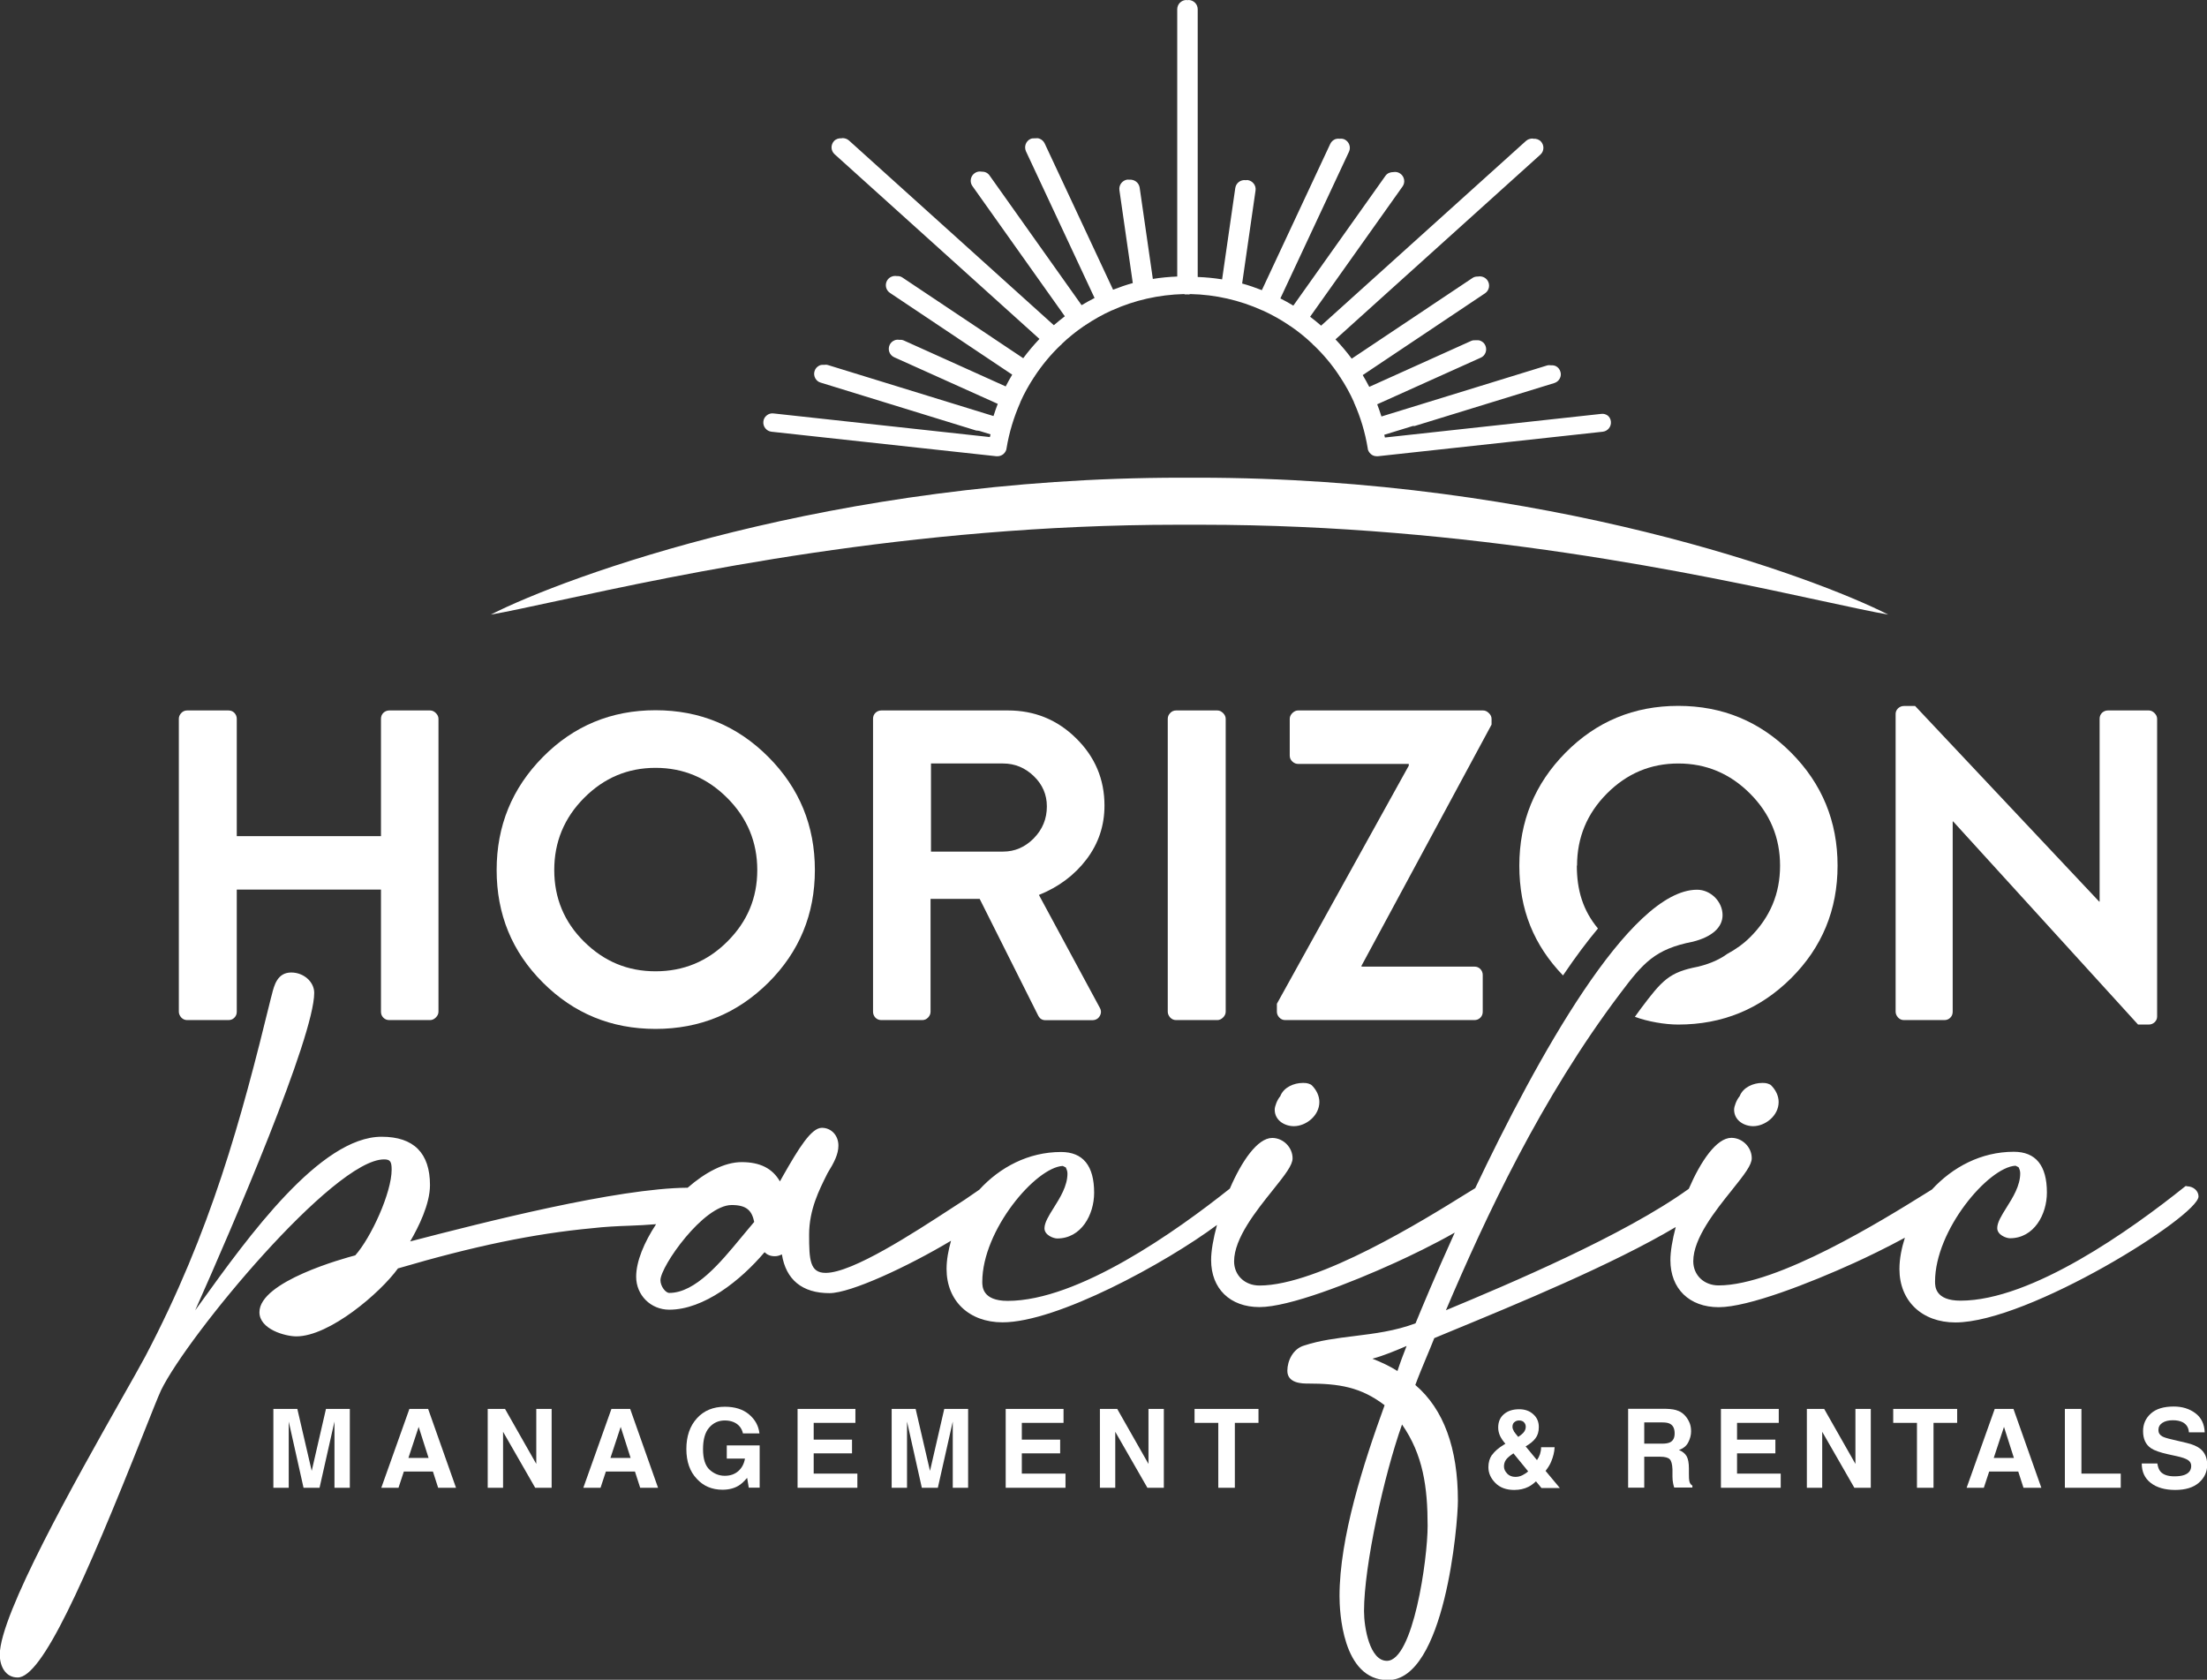 <?xml version="1.0" encoding="UTF-8"?>
<svg xmlns="http://www.w3.org/2000/svg" id="Layer_2" viewBox="0 0 202.64 154.23">
  <rect x="0" y="0" width="202.64" height="154.23" fill="#333333" stroke="none"/>
  <defs>
    <style>.cls-1{fill:#fff;}</style>
  </defs>
  <g id="Layer_1-2">
    <g>
      <g>
        <path class="cls-1" d="M29.94,129.36h2.18v7.24h-1.41v-4.9c0-.14,0-.34,0-.59s0-.45,0-.59l-1.37,6.08h-1.47l-1.36-6.08c0,.14,0,.33,0,.59,0,.25,0,.45,0,.59v4.9h-1.41v-7.24h2.2l1.32,5.69,1.31-5.69Z"></path>
        <path class="cls-1" d="M37.6,129.36h1.71l2.56,7.24h-1.64l-.48-1.49h-2.67l-.49,1.49h-1.58l2.58-7.24Zm-.1,4.5h1.85l-.91-2.85-.94,2.85Z"></path>
        <path class="cls-1" d="M44.78,129.36h1.59l2.87,5.05v-5.05h1.41v7.24h-1.51l-2.95-5.14v5.14h-1.41v-7.24Z"></path>
        <path class="cls-1" d="M56.15,129.36h1.71l2.56,7.24h-1.64l-.48-1.49h-2.67l-.49,1.49h-1.58l2.58-7.24Zm-.1,4.5h1.85l-.91-2.85-.94,2.85Z"></path>
        <path class="cls-1" d="M68.22,131.62c-.11-.49-.39-.84-.84-1.04-.25-.11-.53-.16-.83-.16-.58,0-1.06,.22-1.44,.66-.38,.44-.56,1.1-.56,1.98s.2,1.52,.61,1.89c.41,.37,.87,.55,1.39,.55s.92-.15,1.25-.44c.32-.29,.52-.67,.6-1.14h-1.67v-1.21h3.02v3.88h-1l-.15-.9c-.29,.34-.55,.58-.79,.72-.4,.24-.89,.37-1.47,.37-.96,0-1.75-.33-2.36-1-.64-.67-.96-1.58-.96-2.74s.32-2.11,.97-2.82c.64-.71,1.5-1.06,2.56-1.06,.92,0,1.66,.23,2.22,.7s.88,1.05,.96,1.75h-1.49Z"></path>
        <path class="cls-1" d="M78.54,130.64h-3.83v1.54h3.52v1.26h-3.52v1.86h4.01v1.3h-5.49v-7.24h5.31v1.28Z"></path>
        <path class="cls-1" d="M86.71,129.36h2.18v7.24h-1.41v-4.9c0-.14,0-.34,0-.59s0-.45,0-.59l-1.37,6.08h-1.47l-1.36-6.08c0,.14,0,.33,0,.59,0,.25,0,.45,0,.59v4.9h-1.41v-7.24h2.2l1.32,5.69,1.31-5.69Z"></path>
        <path class="cls-1" d="M97.65,130.64h-3.83v1.54h3.52v1.26h-3.52v1.86h4.01v1.3h-5.49v-7.24h5.31v1.28Z"></path>
        <path class="cls-1" d="M100.99,129.36h1.59l2.87,5.05v-5.05h1.41v7.24h-1.51l-2.95-5.14v5.14h-1.41v-7.24Z"></path>
        <path class="cls-1" d="M115.55,129.36v1.28h-2.17v5.96h-1.52v-5.96h-2.18v-1.28h5.86Z"></path>
        <path class="cls-1" d="M137.01,133.57c.22-.31,.57-.62,1.06-.92l.15-.09c-.21-.24-.37-.48-.49-.72-.11-.25-.17-.5-.17-.77,0-.53,.18-.94,.54-1.24,.36-.3,.82-.44,1.39-.44,.52,0,.95,.15,1.29,.46,.34,.3,.51,.69,.51,1.17,0,.43-.1,.77-.31,1.04-.2,.27-.5,.51-.9,.74l1.04,1.26c.12-.17,.21-.35,.28-.55,.06-.2,.1-.41,.1-.63h1.24c-.02,.44-.13,.88-.32,1.33-.1,.25-.27,.53-.51,.84l1.31,1.57h-1.69l-.5-.61c-.25,.23-.47,.39-.69,.5-.38,.19-.81,.29-1.31,.29-.74,0-1.32-.22-1.74-.65s-.63-.91-.63-1.44c0-.44,.11-.81,.32-1.12Zm1.37,1.73c.2,.2,.45,.3,.76,.3,.23,0,.45-.05,.66-.16,.21-.11,.38-.22,.51-.35l-1.35-1.65c-.35,.23-.59,.44-.7,.61s-.17,.37-.17,.59c0,.24,.1,.46,.3,.66Zm.62-3.88c.06,.09,.19,.26,.4,.51,.2-.14,.35-.25,.44-.35,.17-.18,.25-.37,.25-.58,0-.15-.05-.29-.15-.4-.1-.12-.26-.18-.46-.18-.13,0-.25,.03-.36,.1-.17,.1-.25,.26-.25,.48,0,.13,.05,.27,.14,.41Z"></path>
        <path class="cls-1" d="M154.1,129.54c.27,.11,.49,.28,.68,.51,.15,.18,.27,.39,.36,.61,.09,.22,.13,.48,.13,.76,0,.34-.09,.68-.26,1.01-.17,.33-.46,.57-.86,.7,.33,.13,.57,.33,.71,.57,.14,.25,.21,.62,.21,1.13v.49c0,.33,.01,.56,.04,.67,.04,.19,.13,.32,.28,.41v.18h-1.67c-.05-.16-.08-.29-.1-.39-.04-.2-.06-.41-.06-.62v-.67c-.02-.46-.1-.77-.25-.92-.15-.15-.44-.23-.86-.23h-1.48v2.84h-1.48v-7.24h3.46c.49,.01,.88,.07,1.14,.19Zm-3.13,1.07v1.94h1.63c.32,0,.57-.04,.73-.12,.29-.14,.43-.41,.43-.82,0-.44-.14-.73-.42-.88-.16-.09-.39-.13-.7-.13h-1.67Z"></path>
        <path class="cls-1" d="M163.32,130.64h-3.83v1.54h3.52v1.26h-3.52v1.86h4.01v1.3h-5.49v-7.24h5.31v1.28Z"></path>
        <path class="cls-1" d="M165.9,129.36h1.59l2.87,5.05v-5.05h1.41v7.24h-1.51l-2.95-5.14v5.14h-1.41v-7.24Z"></path>
        <path class="cls-1" d="M179.7,129.36v1.28h-2.17v5.96h-1.52v-5.96h-2.18v-1.28h5.86Z"></path>
        <path class="cls-1" d="M183.16,129.36h1.71l2.56,7.24h-1.64l-.48-1.49h-2.67l-.49,1.49h-1.58l2.58-7.24Zm-.1,4.5h1.85l-.91-2.85-.94,2.85Z"></path>
        <path class="cls-1" d="M189.6,129.36h1.51v5.94h3.61v1.3h-5.13v-7.24Z"></path>
        <path class="cls-1" d="M198.08,134.36c.05,.33,.14,.58,.28,.74,.25,.3,.68,.45,1.29,.45,.36,0,.66-.04,.89-.12,.43-.15,.65-.43,.65-.84,0-.24-.11-.42-.32-.55-.21-.13-.55-.24-1-.34l-.78-.17c-.77-.17-1.3-.36-1.59-.56-.49-.33-.73-.86-.73-1.57,0-.65,.24-1.19,.72-1.62,.48-.43,1.18-.64,2.1-.64,.77,0,1.43,.2,1.98,.61,.54,.4,.83,.99,.86,1.76h-1.45c-.03-.44-.22-.74-.58-.93-.24-.12-.54-.18-.9-.18-.4,0-.72,.08-.96,.24-.24,.16-.36,.38-.36,.66,0,.26,.12,.45,.35,.58,.15,.09,.47,.19,.96,.3l1.27,.3c.56,.13,.97,.31,1.25,.53,.43,.34,.65,.83,.65,1.48s-.26,1.21-.77,1.65-1.23,.66-2.17,.66-1.7-.22-2.25-.65c-.55-.43-.82-1.02-.82-1.78h1.44Z"></path>
      </g>
      <path class="cls-1" d="M17.19,93.66h3.78c.22,0,.4-.07,.55-.22,.15-.15,.22-.33,.22-.55v-11.21h13.24v11.21c0,.22,.07,.4,.22,.55,.15,.15,.33,.22,.55,.22h3.74c.19,0,.37-.08,.53-.24s.24-.34,.24-.53v-26.89c0-.19-.08-.37-.24-.53-.16-.16-.34-.24-.53-.24h-3.74c-.22,0-.4,.08-.55,.22-.15,.15-.22,.33-.22,.55v10.77h-13.24v-10.77c0-.22-.08-.4-.22-.55-.15-.15-.33-.22-.55-.22h-3.78c-.22,0-.4,.08-.55,.24-.15,.16-.22,.34-.22,.53v26.89c0,.19,.08,.37,.22,.53,.15,.16,.33,.24,.55,.24Z"></path>
      <path class="cls-1" d="M60.19,94.47c4.06,0,7.51-1.42,10.36-4.25,2.84-2.83,4.27-6.28,4.27-10.34s-1.42-7.52-4.27-10.38c-2.85-2.86-6.3-4.29-10.36-4.29s-7.51,1.43-10.34,4.29c-2.83,2.86-4.25,6.32-4.25,10.38s1.41,7.51,4.25,10.34c2.83,2.83,6.28,4.25,10.34,4.25Zm-6.56-21.21c1.83-1.84,4.01-2.76,6.56-2.76s4.74,.92,6.58,2.76c1.84,1.84,2.76,4.05,2.76,6.62s-.91,4.73-2.74,6.56c-1.83,1.83-4.03,2.74-6.6,2.74s-4.73-.91-6.56-2.72c-1.83-1.81-2.74-4.01-2.74-6.58s.91-4.78,2.74-6.62Z"></path>
      <path class="cls-1" d="M80.93,93.66h3.74c.22,0,.4-.08,.55-.24,.15-.16,.22-.34,.22-.53v-10.36h4.51l5.4,10.77c.14,.24,.35,.37,.65,.37h4.27c.33,0,.56-.13,.71-.39,.15-.26,.14-.52-.02-.79l-5.57-10.32c1.81-.73,3.27-1.82,4.37-3.27,1.1-1.45,1.65-3.09,1.65-4.94,0-2.41-.87-4.47-2.6-6.17-1.73-1.71-3.82-2.56-6.26-2.56h-11.62c-.22,0-.4,.08-.55,.22-.15,.15-.22,.33-.22,.55v26.89c0,.22,.08,.4,.22,.55,.15,.15,.33,.22,.55,.22Zm4.55-23.56h6.62c1.08,0,2.02,.39,2.82,1.16,.8,.77,1.2,1.7,1.2,2.78,0,1.14-.4,2.11-1.2,2.93-.8,.81-1.74,1.22-2.82,1.22h-6.62v-8.09Z"></path>
      <path class="cls-1" d="M107.99,93.66h3.78c.19,0,.37-.08,.53-.24s.24-.34,.24-.53v-26.89c0-.19-.08-.37-.24-.53-.16-.16-.34-.24-.53-.24h-3.78c-.22,0-.4,.08-.55,.24-.15,.16-.22,.34-.22,.53v26.89c0,.19,.08,.37,.22,.53,.15,.16,.33,.24,.55,.24Z"></path>
      <path class="cls-1" d="M118.02,93.66h17.35c.21,0,.4-.07,.55-.22,.15-.15,.22-.33,.22-.55v-3.37c0-.22-.08-.4-.22-.55-.15-.15-.33-.22-.55-.22h-10.36v-.08l11.94-22.14v-.53c0-.19-.08-.37-.25-.53-.16-.16-.34-.24-.53-.24h-16.98c-.19,0-.36,.08-.53,.24-.16,.16-.24,.34-.24,.53v3.37c0,.22,.08,.4,.24,.55,.16,.15,.34,.22,.53,.22h10.16v.16l-12.11,21.86v.73c0,.19,.07,.37,.22,.53,.15,.16,.33,.24,.55,.24Z"></path>
      <path class="cls-1" d="M144.8,79.48c0-2.57,.91-4.78,2.74-6.62,1.83-1.84,4.01-2.76,6.56-2.76s4.74,.92,6.58,2.76c1.84,1.84,2.76,4.05,2.76,6.62s-.91,4.73-2.74,6.56c-.62,.62-1.34,1.13-2.12,1.55-.63,.46-1.46,.86-2.57,1.14l-.12,.03c-2.64,.51-3.27,1.23-5.26,3.88-.18,.24-.34,.48-.52,.72,1.19,.44,2.76,.71,3.98,.71,4.06,0,7.51-1.42,10.36-4.25,2.84-2.83,4.27-6.28,4.27-10.34s-1.42-7.52-4.27-10.38c-2.85-2.86-6.3-4.29-10.36-4.29s-7.51,1.43-10.34,4.29c-2.83,2.86-4.25,6.32-4.25,10.38s1.34,7.3,4.01,10.08c1.15-1.7,2.22-3.13,3.21-4.31-1.38-1.66-1.94-3.52-1.94-5.77Z"></path>
      <path class="cls-1" d="M174.82,93.66h3.7c.22,0,.4-.07,.55-.22,.15-.15,.22-.33,.22-.55v-17.47h.04l16.98,18.65h.98c.22,0,.4-.08,.55-.22,.15-.15,.22-.32,.22-.51v-27.34c0-.19-.08-.37-.24-.53-.16-.16-.34-.24-.53-.24h-3.74c-.22,0-.4,.08-.55,.22-.15,.15-.22,.33-.22,.55v16.78h-.04l-16.9-17.96h-1.02c-.22,0-.4,.08-.55,.22-.15,.15-.22,.32-.22,.51v27.34c0,.19,.08,.37,.22,.53,.15,.16,.33,.24,.55,.24Z"></path>
      <g>
        <path class="cls-1" d="M118.8,103.4c1.1,0,2.34-.95,2.34-2.22,0-.54-.25-1.09-.69-1.53l-.09-.07c-.31-.15-.49-.15-.75-.15-.78,0-1.74,.38-2.06,1.22-.28,.32-.51,.93-.51,1.23,0,.99,.91,1.52,1.76,1.52Z"></path>
        <path class="cls-1" d="M160.97,103.4c1.1,0,2.34-.95,2.34-2.22,0-.54-.25-1.09-.69-1.53l-.09-.07c-.31-.15-.49-.15-.74-.15-.78,0-1.74,.38-2.06,1.22-.28,.32-.51,.93-.51,1.23,0,.99,.91,1.52,1.76,1.52Z"></path>
        <path class="cls-1" d="M200.8,108.9h-.13l-.1,.08c-4.87,3.9-14.01,10.44-20.56,10.44-2.34,0-2.34-1.32-2.34-1.75,0-4.74,4.9-10.51,7.39-10.64l.28,.14c.08,.17,.15,.33,.15,.56,0,1.13-.67,2.21-1.27,3.16-.45,.72-.84,1.34-.84,1.87,0,.62,.82,.93,1.17,.93,2.2,0,3.39-2.17,3.39-4.2,0-2.48-1.02-3.74-3.04-3.74-3.01,0-5.63,1.42-7.51,3.46-.19,.12-.42,.26-.74,.46-3.67,2.28-13.43,8.35-18.85,8.35-1.35,0-2.33-.94-2.33-2.22,0-2.11,2.04-4.65,3.53-6.51,1.18-1.47,1.84-2.33,1.84-2.95,0-1.01-.86-1.87-1.87-1.87-1.36,0-2.82,2.15-3.91,4.68-5.95,4.29-16.58,8.77-22.3,11.15,3.66-8.6,8.75-19.49,15.98-29.06,2.12-2.82,3.2-4.1,6.7-4.78,1.75-.44,2.72-1.31,2.72-2.44,0-1.24-1.09-2.33-2.34-2.33-6.21,0-14.77,15.61-20.37,27.4-.22,.13-.5,.3-.96,.59-3.67,2.28-13.43,8.35-18.85,8.35-1.35,0-2.33-.94-2.33-2.22,0-2.11,2.04-4.65,3.53-6.51,1.18-1.47,1.84-2.33,1.84-2.95,0-1.01-.86-1.87-1.87-1.87-1.35,0-2.81,2.14-3.89,4.65-4.91,3.91-13.92,10.31-20.4,10.31-2.33,0-2.33-1.32-2.33-1.75,0-4.74,4.9-10.51,7.39-10.64l.28,.14c.08,.18,.15,.34,.15,.56,0,1.13-.67,2.21-1.27,3.16-.45,.72-.84,1.34-.84,1.87,0,.62,.82,.93,1.17,.93,2.2,0,3.39-2.17,3.39-4.2,0-2.48-1.02-3.74-3.04-3.74-3,0-5.63,1.41-7.5,3.46-.3,.2-.65,.44-1.15,.79l-.19,.13c-.38,.25-.81,.53-1.28,.83-3.38,2.2-9.03,5.89-11.49,5.89-1.45,0-1.52-1.2-1.52-3.51s.94-4.13,1.62-5.5l.08-.16c.61-.98,.99-1.74,.99-2.52,0-.93-.65-1.63-1.52-1.63-.98,0-2.14,1.91-3.56,4.4l-.29,.52s0,0,0,0c-.69-1.2-1.83-1.77-3.51-1.77-1.59,0-3.36,.95-4.96,2.35-6.47,.05-18.62,3.15-25.48,4.93,.76-1.3,1.82-3.42,1.82-5.17,0-2.94-1.49-4.44-4.44-4.44-5.64,0-12.25,9.18-16.62,15.25-.17,.23-.34,.47-.5,.69,3.45-7.73,10.93-25.13,10.93-29.15,0-1.01-.96-1.87-2.11-1.87-1.28,0-1.57,1.2-1.77,1.99-.03,.13-.06,.25-.1,.38-2.74,11.2-5.5,21.41-11.53,32.88-.48,.9-1.26,2.27-2.2,3.93-4.17,7.39-11.16,19.76-11.16,23.45,0,1.05,.51,2.1,1.64,2.1,2.22,0,6.06-8.58,11.56-22.42,.75-1.88,1.33-3.36,1.61-3.96,2.45-5.02,15.84-21.19,20.47-21.19,.56,0,.7,.19,.7,.94,0,2.12-1.89,6.24-3.34,7.87-1.02,.27-8.8,2.39-8.8,5.22,0,1.58,2.39,2.22,3.39,2.22,3.03,0,7.7-3.98,9.33-6.24,6.98-2.05,12.48-3.19,17.82-3.69,1.19-.14,2.33-.19,3.43-.23,.8-.03,1.61-.07,2.45-.14-1.1,1.67-1.83,3.42-1.83,4.82,0,1.7,1.34,3.03,3.04,3.03,3.17,0,6.54-2.67,8.75-5.28,.22,.22,.51,.37,.94,.37,.24,0,.46-.07,.65-.17,.37,2.33,1.87,3.56,4.37,3.56,1.95,0,7.19-2.44,11.16-4.81-.24,.86-.41,1.73-.41,2.59,0,2.93,2.07,4.9,5.14,4.9,5.01,0,14.96-5.43,19.69-8.94-.34,1.24-.54,2.38-.54,3.22,0,2.63,1.74,4.32,4.44,4.32s8.34-2.2,12.49-4.09c1.34-.61,3.53-1.66,5.44-2.75-1.82,4.01-3.11,7.14-3.6,8.33-1.89,.71-3.78,.94-5.62,1.17-1.62,.2-3.15,.39-4.61,.87-1.01,.29-1.54,1.39-1.54,2.32,0,1.17,1.41,1.17,1.87,1.17,2.88,0,4.88,.32,7.06,1.99-1.95,5.37-4.14,12.16-4.14,17.53,0,1.29,.22,7.71,4.44,7.71,5.23,0,6.43-14.32,6.43-16.48,0-4.82-1.31-8.4-3.91-10.62,.32-.87,.67-1.7,1.01-2.52,.25-.6,.5-1.19,.73-1.78l1.47-.61c6.11-2.52,14.89-6.14,20.7-9.59-.31,1.17-.49,2.25-.49,3.04,0,2.63,1.74,4.32,4.44,4.32s8.34-2.2,12.49-4.09c1.14-.52,2.91-1.37,4.6-2.29-.3,.95-.5,1.92-.5,2.88,0,2.93,2.07,4.9,5.14,4.9,6.71,0,22.32-9.77,22.32-11.57,0-.51-.47-.93-1.06-.93Zm-131.55,3.29l-.48,.57c-.24,.28-.49,.58-.75,.9-1.86,2.25-4.17,5.05-6.57,5.05-.34,0-.81-.61-.81-1.17,0-1.26,3.94-6.9,6.54-6.9,1.43,0,1.86,.56,2.07,1.55Zm56.76,12.56c1.07-.29,2.11-.73,3.14-1.17-.3,.76-.59,1.53-.84,2.3-.68-.43-1.47-.81-2.3-1.13Zm-.77,23.18c0-4.2,1.85-12.53,3.49-17.14,1.94,2.79,2.35,5.76,2.35,9.31,0,3.08-1.33,12.39-3.74,12.39-1.58,0-2.1-3.07-2.1-4.56Z"></path>
      </g>
      <path class="cls-1" d="M109.22,43.86h-.76c-31.98,0-56.6,9.11-63.4,12.57,1.45-.25,3.51-.7,6.02-1.24,11.32-2.45,32.39-7.01,57.05-7.01h1.09s1.09,0,1.09,0c24.66,0,45.73,4.56,57.05,7.01,2.51,.54,4.57,.99,6.01,1.24-6.8-3.46-31.43-12.57-63.41-12.57h-.75Z"></path>
      <path class="cls-1" d="M147.65,38.18c-.18-.14-.4-.21-.62-.18l-19.87,2.17c-.02-.08-.04-.16-.06-.25l2.63-.81c.06,0,.11,0,.17,0l12.81-3.94c.22-.07,.39-.21,.5-.41,.11-.2,.13-.43,.06-.64-.07-.22-.21-.4-.41-.5-.14-.07-.3-.09-.45-.08-.12-.02-.25-.02-.38,.02l-15.19,4.68c-.12-.38-.25-.76-.39-1.12l9.51-4.28c.21-.09,.36-.26,.44-.47,.08-.21,.07-.44-.02-.65-.09-.21-.26-.36-.47-.44-.13-.05-.27-.05-.4-.04-.15-.01-.29,0-.43,.06l-9.36,4.22c-.19-.37-.39-.73-.6-1.08l11.23-7.51c.39-.26,.49-.79,.23-1.18-.2-.29-.54-.42-.87-.36-.17,0-.34,.02-.49,.12l-11.11,7.42c-.46-.62-.96-1.21-1.49-1.77l18.81-16.96c.17-.15,.27-.36,.28-.59,.01-.23-.07-.44-.22-.61-.18-.2-.45-.28-.7-.26-.02,0-.05-.02-.07-.02-.23,0-.44,.07-.61,.22l-18.81,16.96c-.33-.28-.66-.56-1.01-.82l8.49-11.96c.13-.18,.18-.41,.14-.63-.04-.22-.16-.42-.35-.55-.19-.14-.42-.18-.64-.14-.28,0-.55,.1-.72,.34l-8.46,11.92c-.39-.23-.78-.46-1.19-.66l6.3-13.47c.2-.42,.01-.93-.41-1.13-.14-.06-.29-.08-.43-.06-.13-.02-.27-.01-.4,.03-.21,.08-.38,.23-.48,.44l-6.28,13.43c-.59-.23-1.19-.44-1.81-.61l1.23-8.54c.07-.46-.26-.89-.73-.96-.05,0-.1,0-.15,.01,0,0-.02,0-.02,0-.47-.06-.89,.26-.96,.72l-1.21,8.39c-.73-.12-1.48-.19-2.24-.22V.85c0-.47-.38-.85-.85-.85-.03,0-.06,.02-.09,.02-.03,0-.06-.02-.09-.02-.47,0-.85,.38-.85,.85V25.39c-.76,.03-1.51,.1-2.24,.22l-1.21-8.39c-.07-.45-.49-.77-.96-.72,0,0-.02,0-.02,0-.05,0-.1-.02-.15-.01-.47,.07-.79,.5-.73,.96l1.23,8.54c-.62,.17-1.22,.38-1.81,.61l-6.28-13.43c-.1-.21-.27-.36-.48-.44-.13-.05-.26-.05-.4-.03-.15-.01-.3,0-.43,.06-.42,.2-.6,.7-.41,1.13l6.3,13.47c-.41,.21-.8,.43-1.19,.66l-8.46-11.92c-.17-.24-.44-.35-.72-.34-.22-.04-.45,0-.64,.14-.19,.13-.31,.33-.35,.55-.04,.22,.01,.45,.14,.63l8.49,11.96c-.35,.26-.68,.54-1.01,.82l-18.81-16.96c-.17-.15-.38-.22-.61-.22-.02,0-.05,.01-.07,.02-.26-.02-.52,.06-.7,.26-.15,.17-.23,.39-.22,.61,.01,.23,.11,.43,.28,.59l18.81,16.96c-.53,.56-1.03,1.15-1.49,1.77l-11.11-7.42c-.15-.1-.32-.13-.49-.12-.32-.06-.67,.07-.87,.36-.26,.39-.16,.92,.23,1.18l11.23,7.51c-.21,.35-.41,.71-.6,1.08l-6.23-2.81-3.13-1.41c-.14-.06-.28-.07-.43-.06-.13-.02-.27-.01-.4,.04-.21,.08-.38,.24-.47,.44-.09,.21-.1,.44-.02,.65,.08,.21,.24,.38,.44,.47l9.51,4.28c-.14,.37-.27,.74-.39,1.12l-15.19-4.68c-.13-.04-.25-.04-.38-.02-.16-.01-.31,0-.45,.08-.2,.11-.35,.28-.41,.5-.07,.21-.04,.44,.06,.64,.11,.2,.28,.35,.5,.41l14.28,4.4c.09,0,.19,.02,.28,.03l1.04,.32c-.02,.08-.05,.16-.06,.25l-19.87-2.17c-.23-.03-.45,.04-.62,.18-.18,.14-.29,.34-.31,.57-.05,.46,.29,.88,.75,.93l20.64,2.25s.07,0,.11,0c.19,0,.38-.07,.53-.19,.18-.15,.29-.37,.3-.55,.24-1.46,.67-2.85,1.24-4.15,0-.01,.01-.02,.02-.03,0-.01,0-.03,0-.04,.36-.81,.79-1.58,1.27-2.31,.01-.02,.03-.03,.04-.04,0-.01,.01-.03,.02-.05,.69-1.04,1.48-1.99,2.37-2.84,.03-.02,.07-.04,.09-.07,.01-.01,.01-.03,.02-.04,.63-.6,1.31-1.15,2.03-1.64,.03-.02,.06-.02,.08-.04,.01,0,.02-.02,.03-.03,.78-.52,1.6-.99,2.47-1.38,.01,0,.03,0,.04,0,0,0,.01-.01,.02-.02,2.01-.9,4.22-1.41,6.54-1.47,.07,.02,.14,.04,.21,.04,.03,0,.06-.01,.09-.02,.03,0,.06,.02,.09,.02,.08,0,.14-.02,.21-.04,2.32,.05,4.53,.57,6.54,1.47,0,0,.01,.01,.02,.02,.01,0,.03,0,.04,0,.86,.39,1.69,.85,2.47,1.38,.01,0,.02,.02,.03,.03,.03,.02,.06,.03,.08,.04,.72,.49,1.4,1.04,2.03,1.64,.01,.01,.01,.03,.02,.04,.03,.03,.06,.04,.09,.07,.89,.85,1.69,1.8,2.37,2.84,0,.01,0,.03,.02,.05,.01,.02,.03,.03,.04,.04,.48,.73,.91,1.5,1.27,2.31,0,.01,0,.03,0,.04,0,.01,.01,.02,.02,.03,.58,1.3,1,2.68,1.24,4.15,0,.17,.12,.4,.3,.55,.15,.13,.34,.19,.53,.19,.04,0,.07,0,.11,0l20.64-2.25c.46-.05,.8-.47,.75-.93-.02-.23-.13-.43-.31-.57Z"></path>
    </g>
  </g>
</svg>
